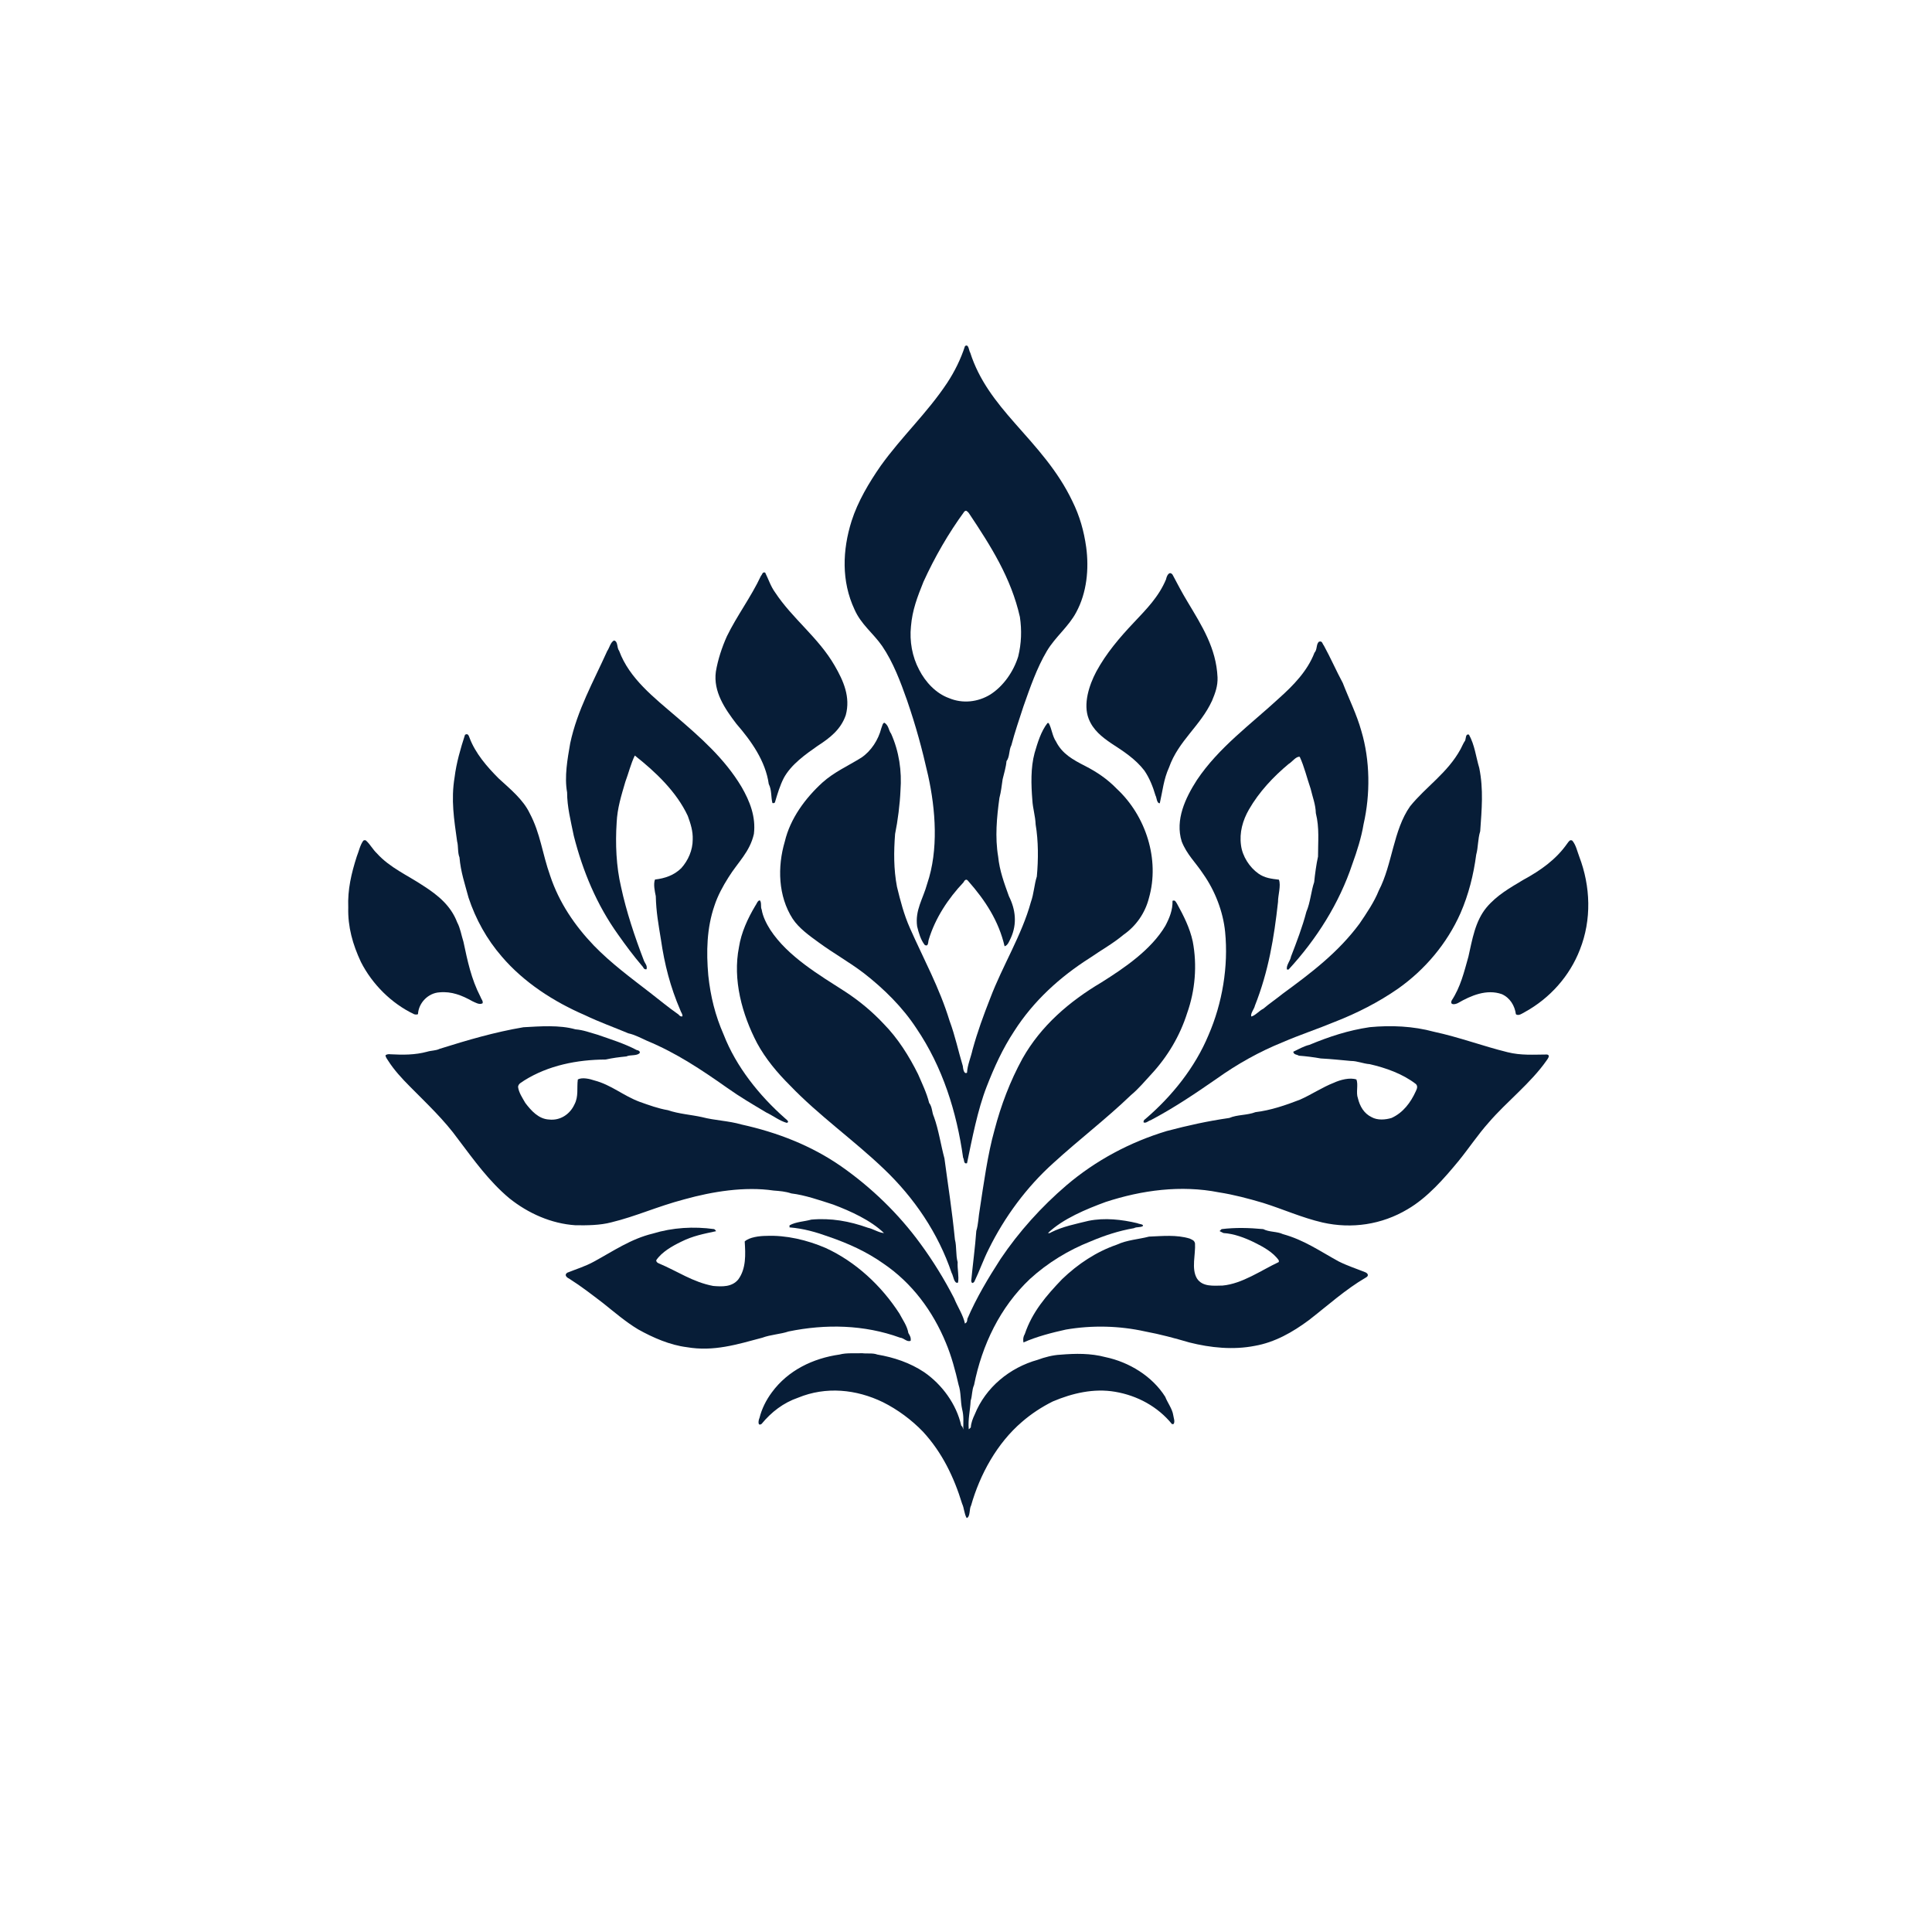 <?xml version="1.0" encoding="UTF-8" standalone="no"?>
<!DOCTYPE svg PUBLIC "-//W3C//DTD SVG 1.1//EN" "http://www.w3.org/Graphics/SVG/1.1/DTD/svg11.dtd">
<!-- 
SVG created by Ben Emson
Website: https://websvg.com
License: CC BY 4.0 (https://creativecommons.org/licenses/by/4.0/)
Attribution required: Please attribute this work to Ben Emson (https://websvg.com)
-->
<svg xmlns="http://www.w3.org/2000/svg" version="1.1" viewBox="0 0 1024 1024" width="1024.0pt" height="1024.0pt">
<path d="M 0.00 0.00 L 1024.00 0.00 L 1024.00 1024.00 L 0.00 1024.00 L 0.00 0.00 Z" fill="#ffffff" />
<path d="M 511.46 183.46 C 513.47 181.99 513.51 185.95 514.25 186.95 C 518.96 201.62 527.76 212.76 537.79 224.18 C 549.52 237.47 560.66 249.45 568.39 265.67 C 572.30 273.61 574.49 281.37 575.71 290.06 C 577.25 301.57 576.04 314.11 570.46 324.45 C 566.34 332.23 559.47 337.39 554.90 345.00 C 549.53 354.05 545.94 364.50 542.45 374.40 C 540.21 381.31 537.92 387.87 536.05 395.00 C 534.63 397.74 535.29 400.99 533.46 403.45 C 533.20 406.62 532.15 409.94 531.42 413.00 C 530.86 416.62 530.64 419.39 529.71 422.94 C 528.31 433.23 527.31 443.62 529.04 454.00 C 529.79 461.50 532.23 468.03 534.76 475.05 C 538.31 482.11 539.11 489.66 535.82 497.00 C 535.06 498.48 534.24 501.12 532.45 501.54 C 529.35 488.13 522.21 477.20 513.15 466.94 C 512.15 465.56 511.20 466.54 510.65 467.69 C 502.55 476.25 495.67 486.65 492.26 498.00 C 491.82 499.16 492.24 501.92 490.15 500.87 C 487.98 498.16 486.91 494.34 486.10 491.00 C 484.92 482.31 489.25 476.43 491.44 468.36 C 497.51 450.53 495.91 429.13 491.91 411.00 C 488.66 396.65 485.53 385.09 480.71 371.06 C 477.28 361.35 473.41 351.00 467.57 342.43 C 462.73 335.47 456.43 331.06 452.89 323.00 C 445.92 308.08 446.48 291.62 451.35 276.16 C 454.63 265.84 460.61 255.80 466.78 246.91 C 478.03 231.23 491.35 219.00 501.98 203.00 C 506.01 196.88 509.19 190.42 511.46 183.46 Z" fill="#071d37" />
<path d="M 511.19 271.04 L 512.00 270.67 C 512.68 271.00 513.25 271.53 513.70 272.24 C 525.28 289.60 535.92 306.40 540.57 327.00 C 541.61 334.15 541.38 341.00 539.66 348.00 C 537.20 355.86 532.01 363.48 525.00 368.04 C 518.39 372.15 510.21 373.06 503.00 370.02 C 496.05 367.53 490.47 361.46 487.17 355.00 C 483.46 348.04 482.02 339.83 482.83 332.00 C 483.54 323.31 486.23 316.40 489.44 308.40 C 495.41 295.31 502.68 282.66 511.19 271.04 Z" fill="#ffffff" />
<path d="M 405.54 303.46 C 407.34 307.03 408.44 310.71 410.83 314.00 C 420.05 327.98 433.69 337.80 442.34 352.72 C 447.09 360.89 450.87 369.45 448.27 379.05 C 445.64 386.67 439.85 391.14 433.33 395.35 C 426.78 399.93 419.30 405.22 415.41 412.38 C 413.40 416.32 412.07 420.77 410.81 425.00 C 410.70 425.60 410.23 425.81 409.39 425.62 C 408.56 422.19 409.10 418.83 407.46 415.55 C 405.75 403.38 398.20 392.75 390.33 383.68 C 384.22 375.68 377.97 366.59 379.42 356.00 C 380.46 349.73 382.64 343.05 385.30 337.18 C 390.62 326.26 398.16 316.31 403.31 305.24 C 404.19 304.31 403.97 303.10 405.54 303.46 Z" fill="#071d37" />
<path d="M 621.46 304.55 C 624.00 309.36 626.50 314.12 629.31 318.78 C 637.02 331.67 644.62 343.48 645.32 359.00 C 645.49 363.57 644.13 367.27 642.42 371.37 C 636.26 384.81 624.63 392.54 619.62 406.74 C 616.72 413.11 616.23 419.18 614.72 425.73 C 613.07 425.89 613.09 422.61 612.43 421.62 C 611.09 417.02 609.27 412.43 606.56 408.44 C 601.75 402.22 595.48 398.20 589.00 393.99 C 583.92 390.53 579.36 386.90 577.04 381.00 C 573.95 373.18 577.29 363.09 581.03 356.00 C 586.33 346.22 593.35 338.01 600.95 329.96 C 607.70 322.80 614.20 316.27 618.05 307.00 C 618.32 305.44 619.65 302.35 621.46 304.55 Z" fill="#071d37" />
<path d="M 325.44 339.46 C 327.71 340.00 326.78 343.22 328.18 345.00 C 333.57 359.66 346.78 369.82 358.27 379.70 C 371.32 390.89 384.07 402.08 392.99 417.00 C 397.46 424.69 400.69 432.95 399.58 442.00 C 397.43 451.56 391.13 456.93 386.12 465.00 C 383.19 469.61 380.39 474.76 378.70 479.94 C 374.56 491.91 374.31 504.46 375.41 517.00 C 376.61 528.15 379.04 538.10 383.57 548.41 C 390.16 565.37 402.51 580.78 416.15 592.78 C 416.73 593.31 418.75 594.66 417.00 595.14 C 413.33 594.15 409.68 591.31 406.20 589.67 C 399.09 585.43 392.17 581.39 385.41 576.58 C 371.85 567.02 358.49 558.10 343.08 551.71 C 339.64 550.20 336.76 548.51 333.00 547.67 C 325.45 544.48 317.81 541.80 310.00 538.05 C 293.54 530.95 277.67 520.72 265.96 507.00 C 258.01 497.83 252.18 487.30 248.36 475.85 C 246.41 468.54 244.18 462.15 243.54 454.44 C 242.48 451.84 243.00 448.54 242.28 445.95 C 240.66 434.22 238.96 423.97 240.94 412.00 C 241.88 404.39 244.09 396.72 246.46 389.46 C 247.93 388.53 248.45 389.81 248.85 391.00 C 251.89 399.21 258.22 406.52 264.36 412.64 C 270.22 418.03 277.27 423.73 280.75 431.05 C 286.48 441.84 287.36 452.25 291.63 464.25 C 296.31 478.31 304.59 490.55 314.81 501.21 C 323.84 510.53 334.49 518.38 344.74 526.30 C 349.47 529.95 354.04 533.78 358.94 537.21 C 360.05 537.80 360.21 538.98 361.69 538.69 C 361.94 537.56 360.86 536.49 360.57 535.39 C 355.27 523.09 352.21 511.13 350.30 497.94 C 348.98 489.78 347.79 483.46 347.58 475.00 C 347.06 472.44 346.21 468.64 347.15 466.17 C 352.37 465.57 357.26 463.94 361.11 460.12 C 364.78 456.02 367.16 450.55 367.15 445.00 C 367.33 440.52 366.04 436.58 364.54 432.45 C 358.60 419.67 347.34 409.00 336.46 400.45 C 334.32 404.85 333.16 409.80 331.44 414.38 C 329.30 421.69 327.19 428.31 326.84 436.00 C 326.10 447.06 326.61 459.28 329.15 470.00 C 331.95 483.10 336.42 496.46 341.23 509.00 C 341.86 510.73 343.21 511.67 342.69 513.72 C 341.15 514.03 341.14 512.72 340.22 511.85 C 335.78 506.63 331.57 500.99 327.62 495.37 C 316.28 479.56 308.89 461.78 304.12 443.00 C 302.53 435.20 300.57 427.60 300.58 420.00 C 299.06 411.67 300.79 402.19 302.21 394.00 C 305.96 376.36 314.47 361.42 321.86 345.00 C 323.05 343.32 323.56 340.41 325.44 339.46 Z" fill="#071d37" />
<path d="M 699.04 340.13 C 700.91 339.52 700.80 341.14 701.70 342.20 C 705.17 348.53 708.38 355.84 711.71 362.00 C 715.00 370.51 719.07 378.57 721.54 387.42 C 726.20 403.08 726.36 420.99 722.70 436.94 C 721.59 443.77 719.17 451.39 716.77 457.96 C 709.83 478.79 697.84 497.73 682.96 513.89 L 682.14 513.88 C 681.49 511.78 683.96 509.16 684.26 507.00 C 687.12 499.61 690.40 491.05 692.40 483.26 C 694.51 478.40 694.96 472.08 696.54 467.55 C 696.94 463.52 697.69 457.88 698.58 454.00 C 698.56 446.03 699.38 438.79 697.42 431.00 C 697.29 426.31 695.70 422.51 694.67 418.07 C 692.72 412.41 691.28 406.27 688.89 401.13 C 686.98 400.72 684.71 404.00 683.00 404.92 C 674.85 411.71 667.31 419.78 662.00 429.00 C 658.65 434.82 656.84 441.25 657.76 448.00 C 658.50 453.82 662.23 459.66 667.00 463.02 C 670.35 465.40 673.94 465.78 677.84 466.24 C 679.07 469.26 677.32 474.69 677.38 478.00 C 675.28 497.11 672.30 514.94 665.14 533.00 C 664.78 534.82 662.73 536.99 663.17 538.77 C 665.23 538.38 667.54 535.57 669.63 534.62 C 672.86 531.84 676.49 529.43 679.80 526.74 C 694.98 515.63 709.23 504.86 720.56 489.57 C 724.26 484.11 728.40 478.04 730.81 471.96 C 737.98 458.24 738.43 440.04 747.38 427.36 C 755.89 416.83 767.23 409.72 774.17 397.00 C 774.99 395.49 775.55 393.92 776.54 392.54 C 777.03 391.43 776.72 388.72 778.60 389.40 C 781.65 394.93 782.27 401.15 784.03 407.00 C 786.36 418.48 785.33 429.08 784.54 440.57 C 783.25 444.66 783.50 449.13 782.42 453.00 C 781.00 463.73 778.41 474.07 774.09 484.00 C 766.96 500.06 755.35 513.87 741.00 524.01 C 730.70 531.17 719.24 537.01 707.58 541.55 C 698.36 545.38 688.50 548.64 680.07 552.31 C 667.56 557.34 655.83 563.92 644.85 571.75 C 633.42 579.67 622.26 587.20 609.91 593.72 C 608.69 594.02 607.33 595.55 606.13 594.88 C 605.99 594.19 606.29 593.60 607.04 593.11 C 621.16 581.05 633.40 565.78 640.55 548.58 C 647.86 531.76 651.15 512.17 649.34 493.93 C 648.28 483.18 643.97 472.08 637.72 463.22 C 633.65 457.03 629.07 452.96 626.33 446.00 C 622.74 434.53 628.29 422.91 634.41 413.39 C 645.98 396.13 662.96 383.90 678.00 370.00 C 685.58 363.21 693.00 355.60 696.70 345.94 C 698.24 344.30 697.52 341.49 699.04 340.13 Z" fill="#071d37" />
<path d="M 468.94 383.16 C 471.18 384.82 470.85 386.89 472.32 388.89 C 476.54 398.37 478.05 408.66 477.27 419.00 C 476.98 426.08 475.84 435.11 474.42 442.00 C 473.69 451.49 473.64 460.64 475.41 470.00 C 477.27 477.58 479.09 484.72 482.29 491.93 C 489.60 508.44 497.97 523.63 503.27 541.00 C 506.31 549.19 507.86 556.91 510.31 565.00 C 510.41 566.06 510.82 569.65 512.54 568.54 C 512.76 564.44 514.56 560.51 515.46 556.41 C 518.15 546.64 521.20 538.38 524.87 529.00 C 531.41 511.77 541.59 495.58 546.37 478.18 C 548.00 473.64 548.14 468.96 549.54 464.56 C 550.37 455.60 550.39 445.84 548.91 437.00 C 548.73 432.32 547.41 428.61 547.16 424.00 C 546.51 415.91 546.23 406.93 548.36 399.08 C 549.92 393.77 551.74 387.60 555.21 383.21 L 555.82 383.22 C 557.53 386.32 557.68 390.03 559.74 393.08 C 563.04 399.62 568.77 402.70 575.00 405.91 C 581.30 409.10 586.99 412.97 591.91 418.07 C 607.35 432.41 614.81 455.59 608.95 476.00 C 606.94 483.91 602.17 490.80 595.46 495.46 C 589.98 500.07 583.58 503.61 577.71 507.68 C 561.76 517.81 547.76 530.54 537.54 546.54 C 531.36 555.93 526.98 565.61 522.93 576.00 C 518.16 588.25 515.22 603.63 512.54 616.54 C 510.61 617.10 511.18 614.65 510.46 613.56 C 507.05 589.29 499.64 565.61 485.76 545.11 C 478.40 533.84 468.57 524.17 458.00 515.91 C 450.14 509.90 441.67 505.23 433.69 499.35 C 428.95 495.90 423.41 491.94 420.15 487.00 C 412.39 474.96 411.99 459.44 415.97 446.00 C 418.84 433.88 426.76 423.13 435.85 414.81 C 442.12 409.16 449.50 405.96 456.56 401.55 C 461.80 398.00 465.55 392.07 467.11 386.00 C 467.46 385.31 467.89 382.69 468.94 383.16 Z" fill="#071d37" />
<path d="M 194.23 445.74 C 196.32 447.71 197.63 450.28 199.73 452.26 C 206.54 459.87 216.10 463.94 224.46 469.54 C 232.17 474.48 238.96 480.05 242.32 488.87 C 243.99 491.96 244.53 495.72 245.63 499.12 C 247.82 509.40 249.76 518.86 254.64 528.29 C 254.97 529.43 256.24 530.62 255.76 531.78 C 254.05 532.72 251.87 531.32 250.31 530.63 C 244.90 527.58 239.35 525.36 233.00 525.96 C 226.98 526.27 221.84 531.53 221.54 537.54 C 220.87 537.79 220.17 537.79 219.45 537.54 C 207.47 531.84 197.27 521.65 191.29 509.86 C 186.96 500.63 184.30 491.28 184.58 481.00 C 184.20 471.47 186.22 462.95 189.08 454.00 C 190.19 451.29 190.80 447.98 192.57 445.55 C 193.26 445.17 193.81 445.24 194.23 445.74 Z" fill="#071d37" />
<path d="M 833.37 445.57 C 835.30 447.85 835.97 451.24 837.03 454.00 C 843.06 469.81 843.65 487.48 837.39 503.29 C 831.98 517.34 821.45 529.10 808.29 536.35 C 806.97 537.02 804.86 538.71 803.46 537.55 C 802.82 532.97 800.32 528.84 796.00 526.92 C 787.96 524.11 779.69 527.62 772.73 531.65 C 771.33 532.39 768.40 532.92 769.39 530.33 C 774.16 523.04 775.97 515.28 778.29 507.05 C 780.33 498.09 781.81 488.30 787.90 480.96 C 793.36 474.48 800.18 470.66 807.32 466.37 C 816.51 461.36 824.72 455.64 830.79 446.92 C 831.45 446.07 832.13 444.79 833.37 445.57 Z" fill="#071d37" />
<path d="M 402.81 477.26 C 403.78 478.62 403.01 480.68 403.70 482.06 C 404.31 485.84 406.23 489.60 408.28 492.83 C 417.55 506.98 434.25 516.78 448.18 525.73 C 455.58 530.60 462.30 536.18 468.36 542.65 C 475.92 550.34 481.83 559.74 486.60 569.36 C 488.73 574.30 491.18 579.32 492.46 584.54 C 494.21 586.83 493.84 589.48 495.03 592.00 C 497.49 598.79 498.68 606.98 500.58 614.00 C 502.67 629.72 504.49 640.56 506.13 657.00 C 507.12 660.74 506.50 665.21 507.58 669.00 C 507.34 672.47 508.38 676.48 507.77 679.80 C 505.64 680.71 505.22 675.82 504.39 674.69 C 497.27 653.60 484.55 634.86 468.46 619.54 C 452.47 604.24 433.95 591.21 418.70 575.30 C 412.02 568.66 405.78 561.21 401.28 552.91 C 393.28 537.61 388.26 519.21 391.67 502.00 C 392.86 494.29 396.31 486.81 400.28 480.15 C 400.92 479.43 401.61 476.99 402.81 477.26 Z" fill="#071d37" />
<path d="M 621.46 477.46 C 622.87 476.85 623.20 478.05 623.85 479.00 C 627.35 485.35 630.65 491.87 632.18 499.00 C 634.59 511.58 633.48 524.95 629.20 537.00 C 625.38 549.03 618.87 559.98 610.29 569.27 C 606.79 573.03 603.40 577.17 599.43 580.43 C 586.27 593.09 571.83 604.06 558.37 616.37 C 544.16 629.12 532.50 644.93 524.07 662.00 C 521.21 667.64 519.13 673.71 516.40 679.36 C 515.57 680.32 515.02 680.20 514.76 679.00 C 515.52 670.83 516.90 660.56 517.46 652.44 C 518.55 648.99 518.63 644.54 519.29 641.05 C 521.26 628.08 523.52 611.60 527.09 599.00 C 530.52 585.83 535.40 572.97 541.96 561.00 C 551.81 543.60 566.76 530.79 583.77 520.70 C 596.03 512.99 610.13 503.41 617.65 490.72 C 619.87 486.51 621.59 482.33 621.46 477.46 Z" fill="#071d37" />
<path d="M 277.44 544.46 C 286.21 543.97 296.55 543.17 305.00 545.57 C 309.20 545.91 312.69 547.28 316.67 548.41 C 323.57 550.81 331.00 553.11 337.46 556.54 C 338.63 556.74 339.19 557.22 339.12 558.00 C 337.84 559.81 333.99 558.91 332.00 559.93 C 327.84 560.35 325.08 560.69 321.00 561.57 C 305.96 561.65 290.68 564.63 277.79 572.71 C 276.47 573.80 274.91 574.09 274.58 576.00 C 274.91 579.04 276.94 581.96 278.42 584.58 C 281.54 588.69 285.47 593.10 291.00 593.37 C 296.85 594.05 302.05 590.64 304.45 585.41 C 306.77 581.09 305.64 576.67 306.26 572.13 C 308.61 570.88 312.57 571.82 315.00 572.65 C 323.99 575.00 330.35 580.76 339.00 583.98 C 343.88 585.72 348.88 587.55 354.00 588.42 C 359.83 590.42 366.29 590.81 372.00 592.08 C 379.00 593.91 386.07 594.00 393.00 596.01 C 411.86 600.17 429.89 607.09 445.88 618.21 C 461.88 629.41 476.28 643.33 487.79 659.12 C 494.50 668.24 500.53 678.06 505.71 688.12 C 507.49 692.60 510.43 696.83 511.46 701.54 C 512.61 700.80 512.59 700.30 512.73 699.00 C 517.54 687.81 523.73 677.50 530.32 667.27 C 540.06 652.80 551.97 639.61 565.22 628.26 C 580.76 615.02 598.95 605.33 618.43 599.46 C 629.94 596.44 639.79 594.25 651.56 592.54 C 655.79 590.72 661.01 591.18 665.44 589.46 C 673.45 588.52 681.50 585.76 689.00 582.85 C 695.12 580.16 700.82 576.28 707.00 573.87 C 710.33 572.34 715.45 570.96 718.94 572.15 C 720.03 574.97 718.59 579.05 719.71 582.06 C 720.73 586.32 722.91 590.17 727.00 592.12 C 730.07 593.86 734.29 593.53 737.55 592.54 C 743.67 589.77 747.73 584.33 750.42 578.35 C 751.03 577.08 751.60 575.71 750.44 574.55 C 743.51 569.17 734.46 565.97 726.00 564.03 C 722.46 563.77 719.46 562.32 716.00 562.33 C 709.93 561.80 706.30 561.34 700.00 561.00 C 696.48 560.35 692.02 559.79 688.44 559.54 C 687.26 558.80 685.80 559.13 685.45 557.45 C 688.21 556.14 691.05 554.48 694.00 553.79 C 704.66 549.37 714.61 546.11 726.00 544.42 C 737.36 543.34 749.02 543.86 760.00 546.85 C 773.50 549.75 785.89 554.45 799.00 557.68 C 806.16 559.48 812.74 558.95 820.00 558.91 C 821.82 559.30 820.38 561.11 819.80 561.96 C 811.39 574.06 798.61 583.82 789.01 595.00 C 783.31 601.39 778.61 608.52 773.22 615.16 C 765.49 624.54 756.60 634.79 746.00 640.95 C 732.37 649.08 716.44 651.45 701.00 647.96 C 689.82 645.35 680.21 640.93 669.40 637.54 C 661.60 635.24 654.04 633.22 646.00 631.96 C 626.00 628.01 605.22 630.78 586.00 637.08 C 575.84 640.82 563.35 645.94 555.46 653.54 C 556.13 653.67 556.65 653.55 557.04 653.19 C 563.18 650.09 570.38 648.67 577.00 647.05 C 585.58 645.34 594.48 646.34 602.92 648.35 C 603.57 648.80 606.16 648.79 605.79 649.80 C 604.31 650.76 602.61 650.10 601.00 650.97 C 593.10 652.30 585.37 654.85 578.00 657.98 C 566.30 662.58 555.20 669.38 545.90 677.87 C 530.01 692.87 520.49 712.89 516.28 734.05 C 515.05 736.79 515.38 739.67 514.46 742.43 C 514.20 747.90 512.99 751.99 513.46 757.55 C 513.77 757.34 514.13 757.00 514.54 756.54 C 514.69 754.18 515.61 751.81 516.62 749.70 C 522.43 735.29 535.18 724.86 550.00 720.73 C 553.65 719.36 558.10 718.20 562.00 718.02 C 570.09 717.34 578.04 717.21 585.94 719.31 C 598.40 721.92 610.75 729.41 617.61 740.36 C 618.68 743.21 621.37 746.78 621.83 750.00 C 622.00 751.41 622.98 753.63 621.95 754.82 L 621.19 754.82 C 613.62 745.50 602.79 739.67 591.07 737.68 C 579.75 735.73 568.38 738.40 558.00 742.80 C 552.15 745.71 546.58 749.36 541.64 753.65 C 528.45 764.95 519.39 781.42 514.70 797.94 C 513.64 799.67 514.38 803.93 512.37 804.60 C 511.03 802.41 511.05 799.31 509.94 797.00 C 505.60 782.83 499.33 769.83 489.19 758.82 C 483.14 752.54 475.80 747.10 468.00 743.20 C 453.81 736.31 437.77 734.73 423.00 740.81 C 415.23 743.48 408.87 748.37 403.67 754.69 C 401.39 756.20 401.99 752.66 402.54 751.57 C 403.74 746.68 406.09 742.04 409.08 738.00 C 417.66 726.29 430.91 719.93 445.00 717.93 C 448.70 716.92 453.13 717.42 457.00 717.23 C 459.64 717.58 462.54 717.00 465.00 717.94 C 473.79 719.43 482.32 722.29 489.81 727.27 C 499.31 733.82 506.94 744.25 509.46 755.55 C 510.10 756.14 510.43 756.80 510.46 757.54 L 510.54 757.54 C 510.55 753.81 510.89 750.60 509.97 747.00 C 509.00 742.73 509.43 737.99 508.07 734.00 C 506.38 726.55 504.31 718.82 501.36 711.76 C 494.39 694.88 483.43 680.03 468.21 669.71 C 459.24 663.38 449.74 659.11 439.44 655.54 C 432.38 653.01 426.00 651.16 418.46 650.54 L 418.46 649.46 C 421.84 647.54 426.34 647.46 430.00 646.42 C 440.46 645.48 450.18 647.23 460.00 650.73 C 462.82 651.32 465.75 653.38 468.54 653.55 C 461.53 646.75 450.73 641.88 441.61 638.44 C 434.69 636.22 426.62 633.39 419.42 632.54 C 416.18 631.47 413.39 631.28 410.00 631.01 C 394.70 628.76 377.60 631.54 362.83 635.64 C 347.91 639.59 337.28 644.64 324.00 647.87 C 318.05 649.45 311.16 649.50 305.00 649.41 C 292.20 648.57 279.95 643.11 269.96 635.11 C 259.19 626.09 251.37 615.11 242.96 604.00 C 235.42 593.51 226.21 584.95 217.18 575.80 C 213.03 571.62 208.88 567.16 205.72 562.17 C 205.22 561.36 204.28 560.25 204.35 559.27 C 205.06 558.79 205.95 558.63 207.00 558.79 C 213.63 559.14 219.93 559.18 226.36 557.44 C 228.66 556.74 230.96 556.92 233.00 555.91 C 247.87 551.25 262.08 547.06 277.44 544.46 Z" fill="#071d37" />
<path d="M 378.57 651.46 C 379.07 651.85 379.40 652.22 379.55 652.55 C 372.97 653.97 367.24 655.02 361.00 658.16 C 356.32 660.43 350.72 663.58 347.79 668.00 C 347.84 668.75 348.32 669.29 349.22 669.63 C 359.18 673.81 367.13 679.52 378.00 681.58 C 382.76 681.97 387.87 682.21 391.25 678.20 C 395.55 672.41 395.14 664.78 394.71 658.00 C 397.07 655.73 402.68 655.06 406.00 655.05 C 416.66 654.56 427.83 657.25 437.59 661.44 C 453.58 668.77 467.20 681.49 476.70 696.21 C 478.44 699.54 480.85 702.77 481.46 706.55 C 482.32 707.95 482.92 708.98 482.66 710.68 C 480.54 711.40 479.32 709.25 477.00 708.97 C 458.03 702.08 437.60 701.66 417.94 705.71 C 413.66 707.17 408.52 707.34 404.00 709.03 C 390.46 712.64 378.23 716.47 364.00 714.03 C 355.09 712.91 346.11 709.00 338.30 704.64 C 331.67 700.69 325.48 695.33 319.46 690.54 C 313.76 686.21 308.05 681.75 302.00 677.93 C 300.67 677.26 298.75 675.96 300.63 674.57 C 305.44 672.63 310.21 671.22 314.80 668.68 C 325.15 663.06 334.33 656.64 346.00 653.82 C 356.52 650.61 367.63 649.96 378.57 651.46 Z" fill="#071d37" />
<path d="M 647.45 651.46 C 654.85 650.55 662.15 650.76 669.55 651.46 C 672.79 653.13 676.90 652.63 680.00 654.13 C 691.14 657.17 699.57 663.12 709.45 668.54 C 714.29 670.96 718.75 672.36 723.72 674.36 C 725.14 675.01 725.56 676.26 724.00 677.08 C 713.00 683.49 703.75 691.95 693.73 699.70 C 685.17 706.07 675.65 711.49 665.07 713.33 C 653.66 715.58 641.61 714.37 630.42 711.54 C 622.47 709.23 615.14 707.23 607.00 705.71 C 593.32 702.66 578.77 702.32 564.94 704.70 C 557.76 706.28 549.09 708.50 542.46 711.54 C 542.15 709.86 542.32 708.46 543.19 707.00 C 547.13 695.32 554.58 686.70 562.96 677.96 C 571.33 669.94 580.95 663.50 591.94 659.70 C 597.50 657.15 603.24 656.93 609.00 655.43 C 616.20 655.13 623.55 654.35 630.55 656.46 C 631.91 657.16 632.97 657.32 633.38 659.00 C 633.77 664.74 631.31 672.45 634.41 677.61 C 637.34 682.18 643.32 681.43 648.00 681.37 C 658.43 680.43 668.45 673.28 677.80 668.90 L 677.80 668.04 C 674.78 663.65 669.31 660.73 664.63 658.41 C 659.63 655.99 654.02 653.87 648.44 653.54 C 647.79 653.19 647.13 652.86 646.46 652.54 L 646.46 652.45 L 647.45 651.46 Z" fill="#071d37" />
</svg>